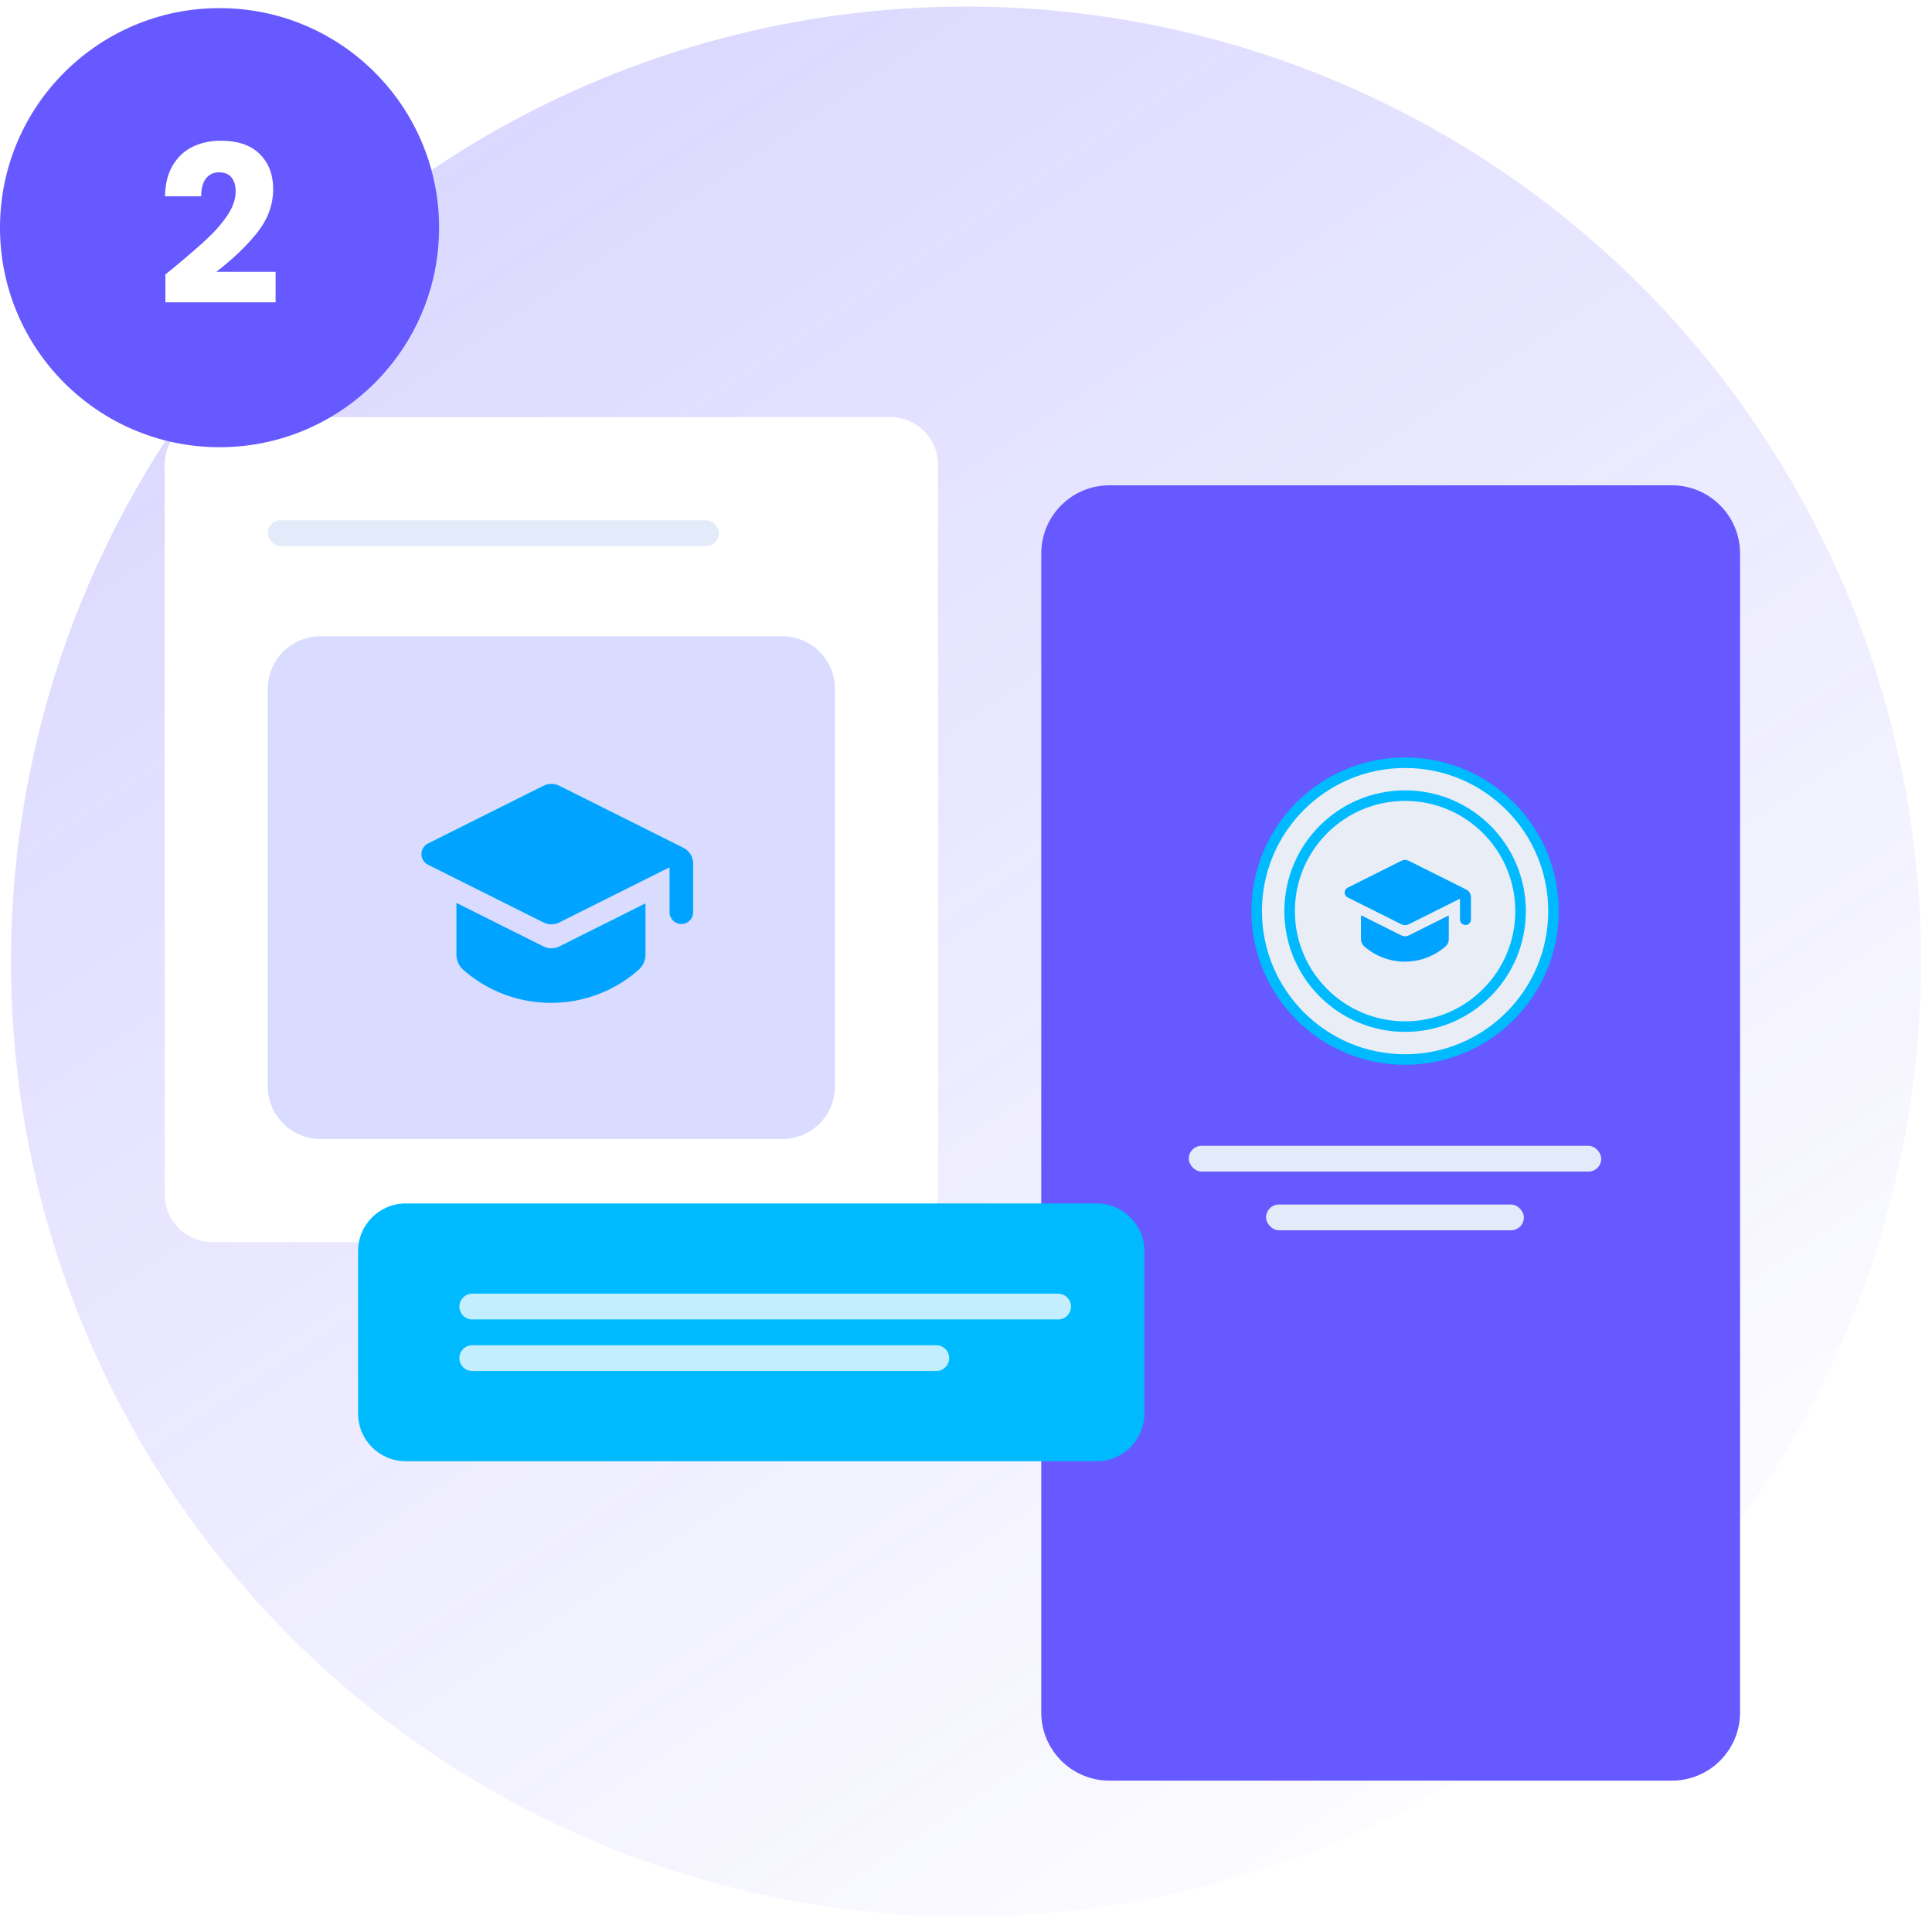 <svg width="176" height="176" viewBox="0 0 176 176" fill="none" xmlns="http://www.w3.org/2000/svg">
<g clip-path="url(#clip0_9308_70996)">
<circle cx="88" cy="87.6" r="87" fill="url(#paint0_linear_9308_70996)"/>
<g filter="url(#filter0_d_9308_70996)">
<g filter="url(#filter1_d_9308_70996)">
<path d="M94.856 40.211C94.856 36.781 97.636 34 101.066 34H152.303C155.733 34 158.514 36.781 158.514 40.211V145.789C158.514 149.219 155.733 152 152.303 152H101.066C97.636 152 94.856 149.219 94.856 145.789V40.211Z" fill="#6559FF"/>
</g>
<circle cx="128" cy="79" r="13.52" fill="#E9EDF6" stroke="#00BAFF" stroke-width="0.96"/>
<circle cx="128" cy="79" r="10.52" fill="#E9EDF6" stroke="#00BAFF" stroke-width="0.96"/>
<rect width="12.48" height="12.48" transform="translate(121.77 72.76)" fill="#E9EDF6"/>
<path d="M127.861 74.351C127.953 74.334 128.047 74.334 128.138 74.351C128.246 74.371 128.343 74.421 128.389 74.445L128.402 74.451L133.223 76.862L133.227 76.864L133.502 77.001L133.518 77.009C133.575 77.037 133.693 77.094 133.785 77.189C133.863 77.268 133.922 77.364 133.958 77.469C134.002 77.594 134 77.725 134 77.789L133.999 77.806V79.766C133.999 80.042 133.776 80.266 133.5 80.266C133.223 80.266 133 80.042 133 79.766L132.999 77.868L128.402 80.167L128.389 80.173C128.343 80.197 128.246 80.246 128.138 80.266C128.047 80.284 127.953 80.284 127.861 80.266C127.753 80.246 127.657 80.197 127.61 80.173L127.597 80.167L122.776 77.756C122.607 77.671 122.5 77.498 122.5 77.309C122.5 77.12 122.607 76.946 122.776 76.862L127.597 74.451L127.61 74.445C127.657 74.421 127.753 74.371 127.861 74.351Z" fill="#00A3FF"/>
<path d="M123.981 81.559V79.374L127.597 81.183L127.61 81.189C127.657 81.213 127.753 81.262 127.861 81.282C127.953 81.299 128.047 81.299 128.138 81.282C128.246 81.262 128.343 81.213 128.389 81.189L128.402 81.183L131.981 79.393V81.559C131.981 81.809 131.873 82.047 131.685 82.211C129.565 84.067 126.398 84.067 124.277 82.211C124.089 82.047 123.981 81.809 123.981 81.559Z" fill="#00A3FF"/>
<rect x="108.293" y="100.379" width="37.576" height="2.349" rx="1.174" fill="#E3EBFA"/>
<rect x="115.336" y="105.728" width="23.485" height="2.349" rx="1.174" fill="#E3EBFA"/>
</g>
<g filter="url(#filter2_d_9308_70996)">
<path d="M19.344 109.153C16.945 109.153 15 107.208 15 104.809L15 38.344C15 35.945 16.945 34 19.344 34L81.112 34C83.511 34 85.456 35.945 85.456 38.344L85.456 104.809C85.456 107.208 83.511 109.153 81.112 109.153L19.344 109.153Z" fill="white"/>
<rect x="26.051" y="82.738" width="47.355" height="1.579" rx="0.789" fill="#E3EBFA"/>
<rect x="24.391" y="43.394" width="41.099" height="2.349" rx="1.174" fill="#E3EBFA"/>
<path d="M71.265 53.962C73.914 53.962 76.062 56.111 76.062 58.76L76.062 94.961C76.062 97.61 73.914 99.758 71.265 99.758L29.193 99.758C26.543 99.758 24.395 97.61 24.395 94.961L24.395 58.76C24.395 56.111 26.543 53.962 29.193 53.962L71.265 53.962Z" fill="#D9DBFF"/>
<g clip-path="url(#clip1_9308_70996)">
<path d="M49.933 67.44C50.13 67.403 50.331 67.403 50.528 67.44C50.761 67.483 50.969 67.589 51.069 67.641L51.097 67.655L61.475 72.844L61.484 72.849L62.076 73.144L62.11 73.161C62.232 73.221 62.487 73.345 62.686 73.548C62.853 73.719 62.98 73.925 63.059 74.151C63.151 74.42 63.148 74.703 63.147 74.84L63.147 74.877V79.097C63.147 79.691 62.665 80.173 62.071 80.173C61.476 80.173 60.994 79.691 60.994 79.097L60.994 75.01L51.097 79.959L51.069 79.973C50.969 80.024 50.761 80.13 50.528 80.174C50.331 80.211 50.13 80.211 49.933 80.174C49.7 80.13 49.492 80.024 49.392 79.973L49.364 79.959L38.986 74.77C38.621 74.587 38.391 74.215 38.391 73.807C38.391 73.399 38.621 73.026 38.986 72.844L49.364 67.655L49.392 67.641C49.492 67.589 49.7 67.483 49.933 67.44Z" fill="#00A3FF"/>
<path d="M41.58 82.957V78.254L49.364 82.146L49.392 82.16C49.492 82.211 49.7 82.317 49.933 82.361C50.13 82.398 50.331 82.398 50.528 82.361C50.761 82.317 50.969 82.211 51.069 82.16L51.097 82.146L58.801 78.294V82.957C58.801 83.495 58.569 84.006 58.165 84.36C53.6 88.357 46.781 88.357 42.216 84.36C41.812 84.006 41.58 83.495 41.58 82.957Z" fill="#00A3FF"/>
</g>
</g>
<g filter="url(#filter3_d_9308_70996)">
<path d="M32.621 109.973C32.621 107.574 34.566 105.63 36.965 105.63H99.907C102.306 105.63 104.251 107.574 104.251 109.973V124.771C104.251 127.17 102.306 129.115 99.907 129.115H36.965C34.566 129.115 32.621 127.17 32.621 124.771V109.973Z" fill="#00BAFF"/>
<path d="M41.848 119.721C41.848 119.072 42.373 118.547 43.022 118.547H85.295C85.944 118.547 86.469 119.072 86.469 119.721V119.721C86.469 120.369 85.944 120.895 85.295 120.895H43.022C42.373 120.895 41.848 120.369 41.848 119.721V119.721Z" fill="#C2EEFE"/>
<path d="M41.848 115.024C41.848 114.375 42.373 113.85 43.022 113.85H96.393C97.042 113.85 97.567 114.375 97.567 115.024V115.024C97.567 115.672 97.042 116.198 96.393 116.198H43.022C42.373 116.198 41.848 115.672 41.848 115.024V115.024Z" fill="#C2EEFE"/>
</g>
<circle cx="20" cy="20.74" r="20" fill="#6559FF"/>
<path d="M15.067 25C15.52 24.64 15.727 24.474 15.687 24.5C16.994 23.42 18.02 22.534 18.767 21.84C19.527 21.147 20.167 20.42 20.687 19.66C21.207 18.9 21.467 18.16 21.467 17.44C21.467 16.894 21.34 16.467 21.087 16.16C20.834 15.854 20.454 15.7 19.947 15.7C19.44 15.7 19.04 15.894 18.747 16.28C18.467 16.654 18.327 17.187 18.327 17.88H15.027C15.054 16.747 15.294 15.8 15.747 15.04C16.214 14.28 16.82 13.72 17.567 13.36C18.327 13 19.167 12.82 20.087 12.82C21.674 12.82 22.867 13.227 23.667 14.04C24.48 14.854 24.887 15.914 24.887 17.22C24.887 18.647 24.4 19.974 23.427 21.2C22.454 22.414 21.214 23.6 19.707 24.76H25.107V27.54H15.067V25Z" fill="white"/>
</g>
<defs>
<filter id="filter0_d_9308_70996" x="87.856" y="31" width="77.66" height="132" filterUnits="userSpaceOnUse" color-interpolation-filters="sRGB">
<feFlood flood-opacity="0" result="BackgroundImageFix"/>
<feColorMatrix in="SourceAlpha" type="matrix" values="0 0 0 0 0 0 0 0 0 0 0 0 0 0 0 0 0 0 127 0" result="hardAlpha"/>
<feOffset dy="4"/>
<feGaussianBlur stdDeviation="3.5"/>
<feComposite in2="hardAlpha" operator="out"/>
<feColorMatrix type="matrix" values="0 0 0 0 0.396 0 0 0 0 0.349 0 0 0 0 1 0 0 0 0.19 0"/>
<feBlend mode="normal" in2="BackgroundImageFix" result="effect1_dropShadow_9308_70996"/>
<feBlend mode="normal" in="SourceGraphic" in2="effect1_dropShadow_9308_70996" result="shape"/>
</filter>
<filter id="filter1_d_9308_70996" x="76.224" y="21.579" width="100.923" height="155.263" filterUnits="userSpaceOnUse" color-interpolation-filters="sRGB">
<feFlood flood-opacity="0" result="BackgroundImageFix"/>
<feColorMatrix in="SourceAlpha" type="matrix" values="0 0 0 0 0 0 0 0 0 0 0 0 0 0 0 0 0 0 127 0" result="hardAlpha"/>
<feOffset dy="6.211"/>
<feGaussianBlur stdDeviation="9.316"/>
<feComposite in2="hardAlpha" operator="out"/>
<feColorMatrix type="matrix" values="0 0 0 0 0.353 0 0 0 0 0.322 0 0 0 0 0.502 0 0 0 0.08 0"/>
<feBlend mode="normal" in2="BackgroundImageFix" result="effect1_dropShadow_9308_70996"/>
<feBlend mode="normal" in="SourceGraphic" in2="effect1_dropShadow_9308_70996" result="shape"/>
</filter>
<filter id="filter2_d_9308_70996" x="8" y="31" width="84.457" height="89.153" filterUnits="userSpaceOnUse" color-interpolation-filters="sRGB">
<feFlood flood-opacity="0" result="BackgroundImageFix"/>
<feColorMatrix in="SourceAlpha" type="matrix" values="0 0 0 0 0 0 0 0 0 0 0 0 0 0 0 0 0 0 127 0" result="hardAlpha"/>
<feOffset dy="4"/>
<feGaussianBlur stdDeviation="3.5"/>
<feComposite in2="hardAlpha" operator="out"/>
<feColorMatrix type="matrix" values="0 0 0 0 0.396 0 0 0 0 0.349 0 0 0 0 1 0 0 0 0.19 0"/>
<feBlend mode="normal" in2="BackgroundImageFix" result="effect1_dropShadow_9308_70996"/>
<feBlend mode="normal" in="SourceGraphic" in2="effect1_dropShadow_9308_70996" result="shape"/>
</filter>
<filter id="filter3_d_9308_70996" x="25.621" y="102.63" width="85.629" height="37.485" filterUnits="userSpaceOnUse" color-interpolation-filters="sRGB">
<feFlood flood-opacity="0" result="BackgroundImageFix"/>
<feColorMatrix in="SourceAlpha" type="matrix" values="0 0 0 0 0 0 0 0 0 0 0 0 0 0 0 0 0 0 127 0" result="hardAlpha"/>
<feOffset dy="4"/>
<feGaussianBlur stdDeviation="3.5"/>
<feComposite in2="hardAlpha" operator="out"/>
<feColorMatrix type="matrix" values="0 0 0 0 0.396 0 0 0 0 0.349 0 0 0 0 1 0 0 0 0.19 0"/>
<feBlend mode="normal" in2="BackgroundImageFix" result="effect1_dropShadow_9308_70996"/>
<feBlend mode="normal" in="SourceGraphic" in2="effect1_dropShadow_9308_70996" result="shape"/>
</filter>
<linearGradient id="paint0_linear_9308_70996" x1="21.489" y1="0.6" x2="137.578" y2="174.6" gradientUnits="userSpaceOnUse">
<stop stop-color="#6559FF" stop-opacity="0.26"/>
<stop offset="1" stop-color="#6559FF" stop-opacity="0"/>
</linearGradient>
<clipPath id="clip0_9308_70996">
<rect width="176" height="176" fill="white"/>
</clipPath>
<clipPath id="clip1_9308_70996">
<rect width="25.834" height="25.834" fill="white" transform="translate(37.312 64.531)"/>
</clipPath>
</defs>
</svg>
